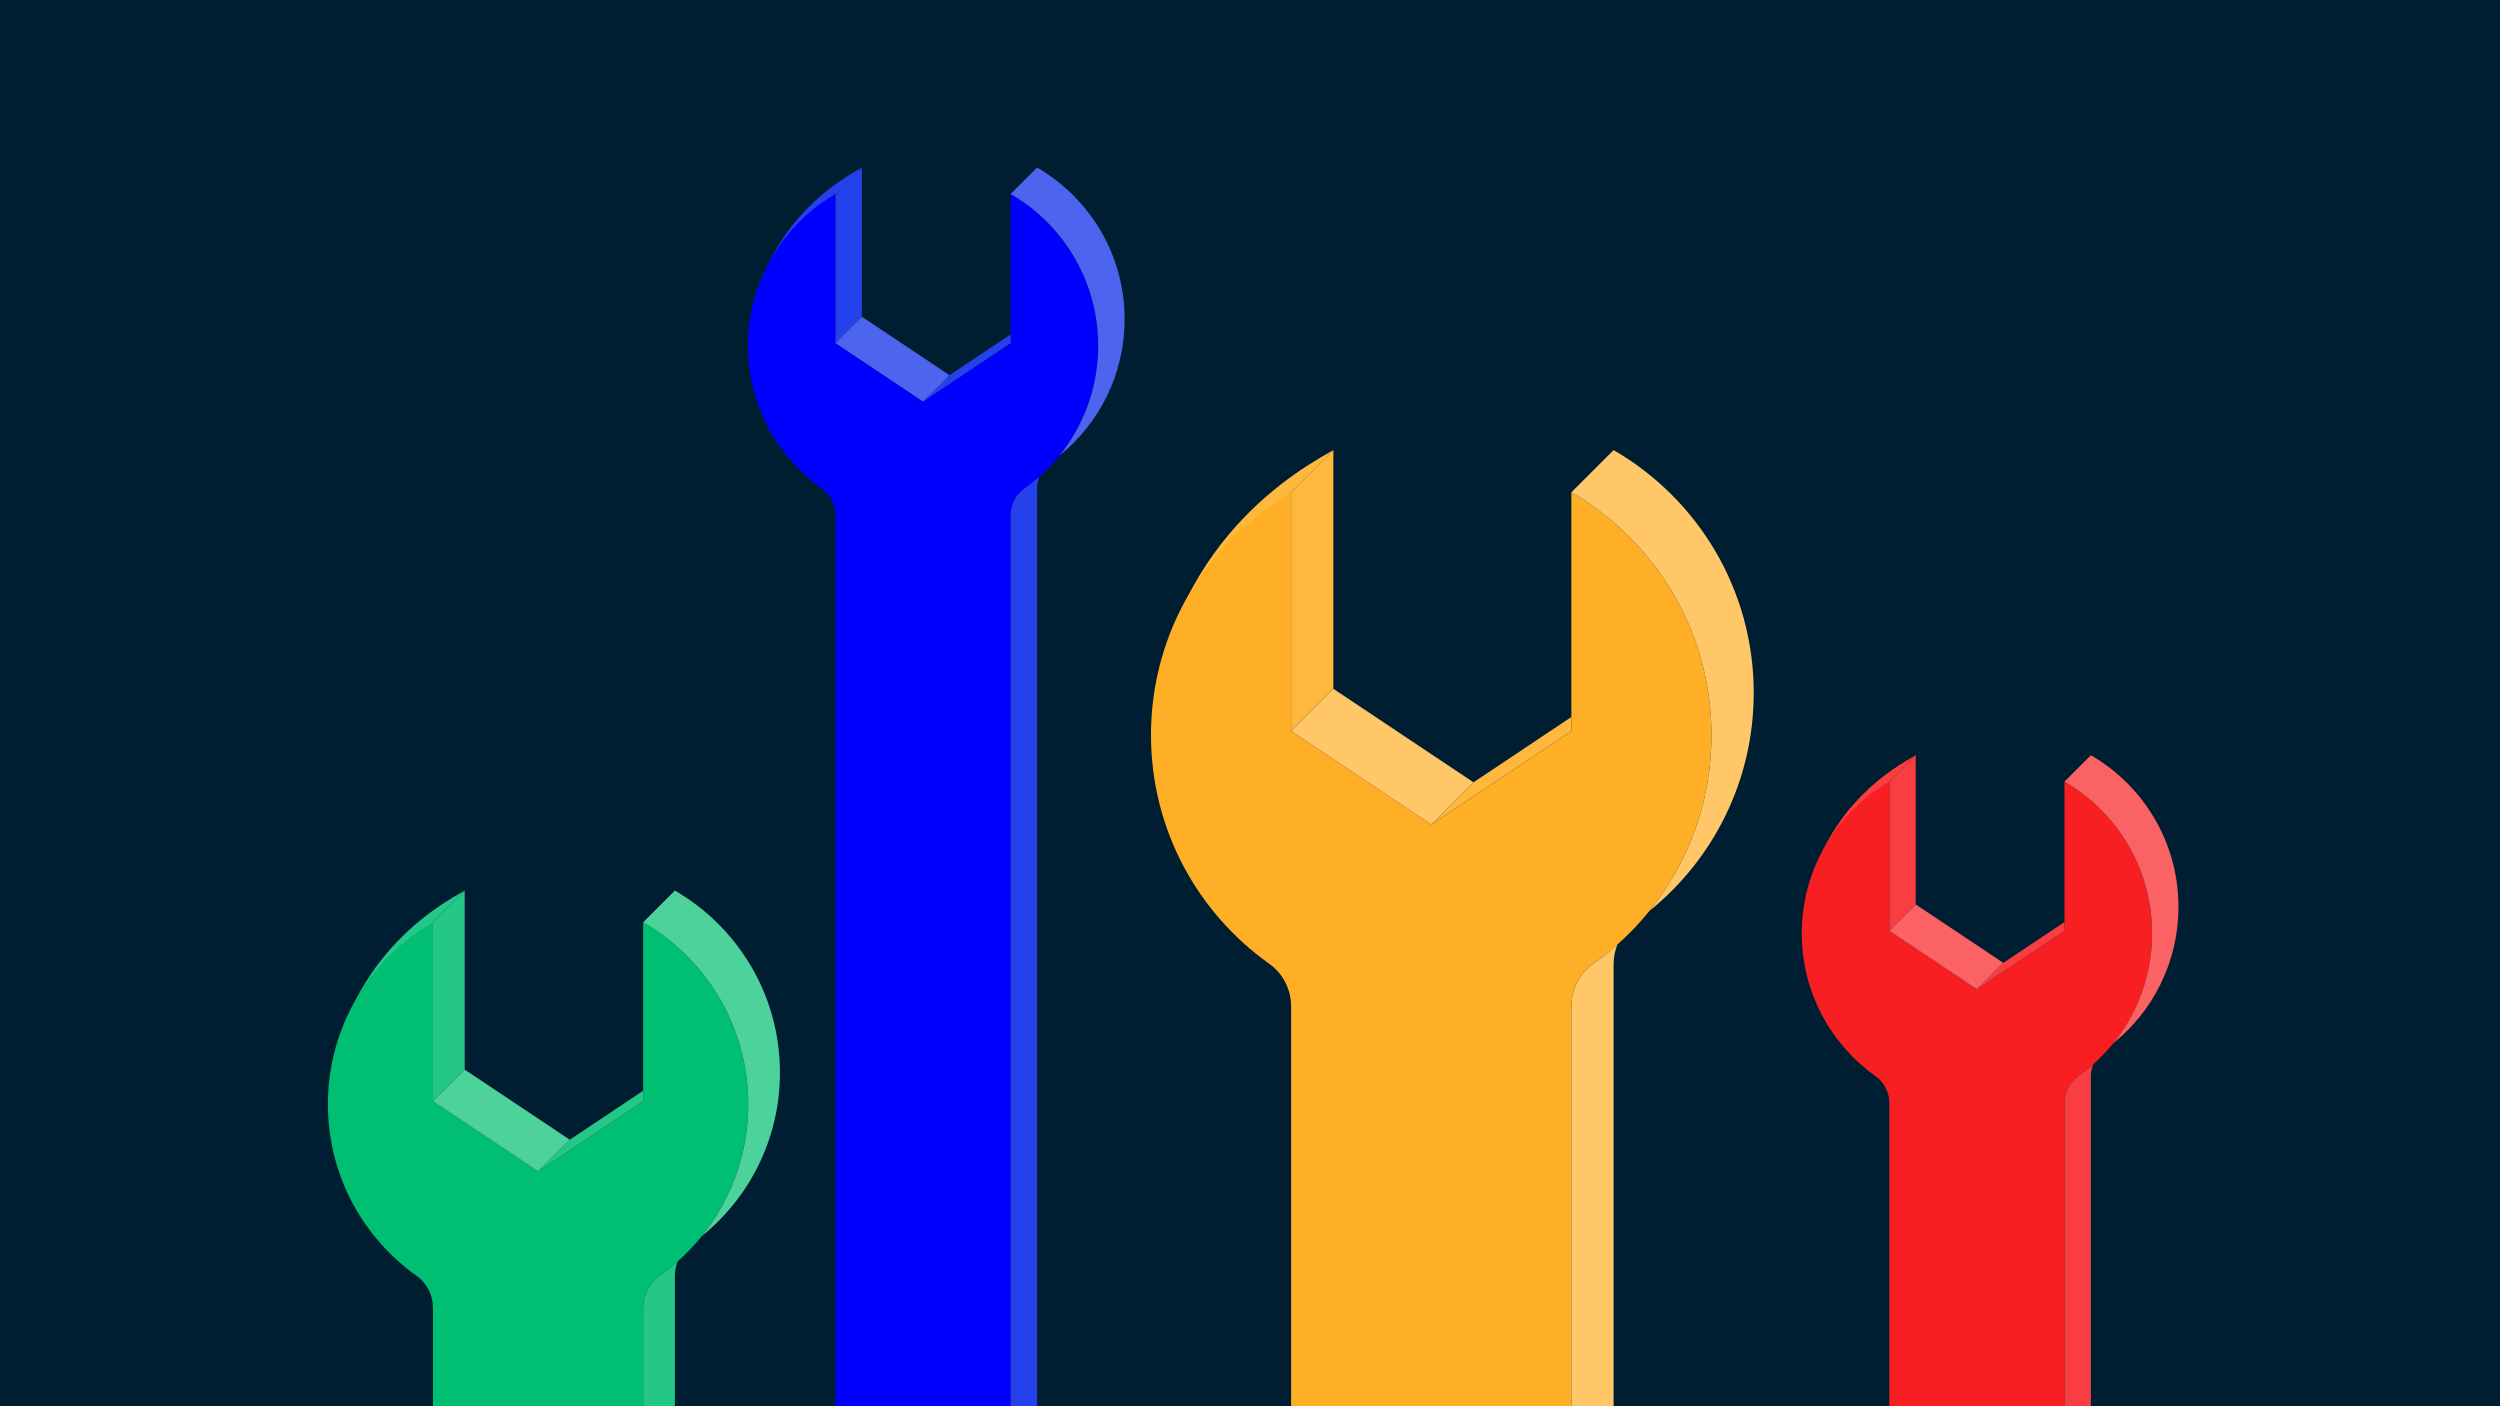 <?xml version="1.0" encoding="UTF-8"?>
<svg id="Layer_1" data-name="Layer 1" xmlns="http://www.w3.org/2000/svg" version="1.1" viewBox="0 0 1920 1080">
  <defs>
    <style>
      .cls-1 {
        fill: #fa6264;
      }

      .cls-1, .cls-2, .cls-3, .cls-4, .cls-5, .cls-6, .cls-7, .cls-8, .cls-9, .cls-10, .cls-11, .cls-12, .cls-13 {
        stroke-width: 0px;
      }

      .cls-2 {
        fill: #ffb83e;
      }

      .cls-3 {
        fill: blue;
      }

      .cls-4 {
        fill: #f71f21;
      }

      .cls-5 {
        fill: #001e32;
      }

      .cls-6 {
        fill: #4d64ef;
      }

      .cls-7 {
        fill: #f83e40;
      }

      .cls-8 {
        fill: #ffaf26;
      }

      .cls-9 {
        fill: #00be72;
      }

      .cls-10 {
        fill: #ffc767;
      }

      .cls-11 {
        fill: #24c786;
      }

      .cls-12 {
        fill: #4dd29c;
      }

      .cls-13 {
        fill: #2441eb;
      }
    </style>
  </defs>
  <rect class="cls-5" y="-80.044" width="1920" height="1279.186"/>
  <g>
    <path class="cls-11" d="M356.864,683.953l-24.331,24.331c-7.265,4.208-74.221,134.561-80.71,139.812,7.673-111.849,87.758-154.156,105.041-164.143"/>
    <path class="cls-9" d="M574.663,848.096c0,38.364-13.376,73.598-35.728,101.286-5.617,6.962-11.794,13.441-18.477,19.371-.72.645-1.442,1.28-2.173,1.904-3.757,3.219-7.652,6.264-11.688,9.126-7.952,5.65-12.644,14.829-12.644,24.59v397.708h-161.421v-397.708c0-9.761-4.691-18.94-12.644-24.59-41.195-29.239-68.066-77.321-68.066-131.687,0-50.751,23.417-96.024,60.038-125.596,6.489-5.253,13.409-10.009,20.673-14.217v137.499l80.71,53.849,80.71-53.849v-137.499c8.652,5.005,16.799,10.794,24.332,17.262,5.874,5.037,11.384,10.482,16.465,16.304,24.858,28.389,39.913,65.558,39.913,106.246"/>
  </g>
  <polygon class="cls-11" points="356.864 683.953 356.864 821.451 332.533 845.782 332.533 708.284 356.864 683.953"/>
  <polygon class="cls-11" points="493.953 837.69 493.953 845.782 413.242 899.633 437.575 875.3 493.953 837.69"/>
  <polygon class="cls-12" points="437.574 875.301 413.243 899.632 332.533 845.783 356.864 821.452 437.574 875.301"/>
  <g>
    <path class="cls-11" d="M520.454,968.755c-1.421,3.541-2.174,7.372-2.174,11.289v397.708l-24.331,24.331v-397.708c0-9.76,4.693-18.94,12.644-24.59,4.036-2.863,7.931-5.908,11.687-9.125.732-.625,1.454-1.26,2.174-1.905"/>
    <path class="cls-12" d="M598.995,823.765c0,50.751-23.427,96.034-60.059,125.617,22.351-27.689,35.728-62.922,35.728-101.286,0-40.689-15.056-77.858-39.915-106.246-5.079-5.822-10.589-11.267-16.465-16.304-7.532-6.468-15.679-12.257-24.331-17.26l24.331-24.332c48.254,27.904,80.71,80.065,80.71,139.812"/>
    <path class="cls-7" d="M1471.285,580.017l-20.276,20.276c-6.054,3.506-61.852,112.134-67.259,116.51,6.394-93.207,73.133-128.464,87.535-136.786"/>
    <path class="cls-4" d="M1652.784,716.803c0,31.97-11.147,61.331-29.773,84.405-4.681,5.802-9.829,11.201-15.399,16.142-.6.538-1.201,1.067-1.811,1.587-3.129,2.682-6.376,5.219-9.738,7.604-6.628,4.708-10.538,12.358-10.538,20.492v620.735h-134.516v-620.735c0-8.134-3.91-15.783-10.538-20.492-34.328-24.364-56.721-64.432-56.721-109.738,0-42.293,19.514-80.02,50.032-104.664,5.407-4.376,11.173-8.339,17.227-11.846v114.582l67.259,44.875,67.257-44.875v-114.582c7.211,4.17,14,8.995,20.276,14.384,4.896,4.197,9.488,8.734,13.72,13.586,20.716,23.657,33.262,54.632,33.262,88.539"/>
  </g>
  <polygon class="cls-7" points="1471.285 580.017 1471.285 694.598 1451.008 714.875 1451.008 600.293 1471.285 580.017"/>
  <polygon class="cls-7" points="1585.526 708.131 1585.526 714.875 1518.267 759.75 1538.543 739.473 1585.526 708.131"/>
  <polygon class="cls-1" points="1538.543 739.474 1518.267 759.75 1451.008 714.875 1471.284 694.599 1538.543 739.474"/>
  <g>
    <path class="cls-7" d="M1607.611,817.352c-1.183,2.951-1.811,6.144-1.811,9.407v620.735l-20.276,20.276v-620.735c0-8.134,3.91-15.783,10.537-20.492,3.363-2.385,6.609-4.923,9.74-7.604.609-.519,1.211-1.049,1.811-1.587"/>
    <path class="cls-1" d="M1673.061,696.527c0,42.293-19.523,80.029-50.049,104.681,18.626-23.074,29.773-52.435,29.773-84.405,0-33.907-12.546-64.882-33.262-88.539-4.233-4.852-8.824-9.39-13.72-13.586-6.277-5.39-13.067-10.214-20.276-14.384l20.276-20.276c40.211,23.253,67.259,66.721,67.259,116.51"/>
    <path class="cls-13" d="M661.938,128.692l-20.276,20.276c-6.054,3.506-61.852,112.134-67.259,116.51,6.394-93.207,73.133-128.464,87.535-136.786"/>
    <path class="cls-3" d="M843.438,265.478c0,31.97-11.147,61.331-29.773,84.405-4.681,5.802-9.829,11.201-15.399,16.142-.6.538-1.201,1.067-1.811,1.587-3.129,2.682-6.376,5.219-9.738,7.604-6.628,4.708-10.538,12.358-10.538,20.492v837.718h-134.517V395.709c0-8.134-3.91-15.783-10.538-20.492-34.328-24.364-56.721-64.432-56.721-109.738,0-42.293,19.514-80.02,50.032-104.664,5.407-4.376,11.173-8.339,17.227-11.846v114.582l67.259,44.875,67.257-44.875v-114.582c7.211,4.17,14,8.995,20.276,14.384,4.897,4.197,9.488,8.734,13.72,13.586,20.716,23.657,33.262,54.632,33.262,88.539"/>
  </g>
  <polygon class="cls-13" points="661.938 128.692 661.938 243.274 641.662 263.55 641.662 148.969 661.938 128.692"/>
  <polygon class="cls-13" points="776.179 256.806 776.179 263.55 708.92 308.425 729.196 288.149 776.179 256.806"/>
  <polygon class="cls-6" points="729.197 288.149 708.92 308.425 641.661 263.55 661.938 243.274 729.197 288.149"/>
  <g>
    <path class="cls-13" d="M798.264,366.027c-1.183,2.951-1.811,6.144-1.811,9.407v837.718l-20.276,20.276V395.71c0-8.134,3.91-15.783,10.537-20.492,3.363-2.385,6.609-4.923,9.74-7.604.609-.519,1.211-1.049,1.811-1.587"/>
    <path class="cls-6" d="M863.714,245.202c0,42.293-19.523,80.029-50.049,104.681,18.626-23.074,29.773-52.435,29.773-84.405,0-33.907-12.546-64.882-33.262-88.539-4.233-4.852-8.824-9.39-13.72-13.586-6.277-5.39-13.065-10.214-20.276-14.385l20.276-20.276c40.211,23.253,67.259,66.721,67.259,116.51"/>
    <path class="cls-2" d="M1024.022,345.675l-32.442,32.442c-9.686,5.61-98.962,179.413-107.614,186.416,10.23-149.132,117.012-205.542,140.055-218.858"/>
    <path class="cls-8" d="M1314.421,564.533c0,51.153-17.835,98.13-47.638,135.049-7.489,9.283-15.726,17.92-24.636,25.827-.961.861-1.923,1.707-2.897,2.54-5.008,4.289-10.203,8.351-15.582,12.167-10.603,7.532-16.86,19.771-16.86,32.786v530.278h-215.228v-530.278c0-13.015-6.255-25.254-16.86-32.786-54.926-38.985-90.754-103.094-90.754-175.583,0-67.667,31.222-128.031,80.051-167.462,8.652-7.001,17.878-13.345,27.563-18.954v183.33l107.615,71.801,107.614-71.801v-183.33c11.536,6.671,22.398,14.392,32.442,23.015,7.835,6.716,15.18,13.977,21.953,21.739,33.145,37.85,53.219,87.411,53.219,141.662"/>
  </g>
  <polygon class="cls-2" points="1024.022 345.675 1024.022 529.006 991.58 561.447 991.58 378.117 1024.022 345.675"/>
  <polygon class="cls-2" points="1206.807 550.658 1206.807 561.448 1099.194 633.247 1131.635 600.806 1206.807 550.658"/>
  <polygon class="cls-10" points="1131.635 600.806 1099.194 633.248 991.58 561.448 1024.022 529.006 1131.635 600.806"/>
  <g>
    <path class="cls-10" d="M1242.143,725.411c-1.894,4.72-2.899,9.829-2.899,15.051v530.278l-32.442,32.442v-530.278c0-13.013,6.256-25.253,16.86-32.786,5.381-3.816,10.576-7.878,15.582-12.167.976-.833,1.937-1.679,2.899-2.54"/>
    <path class="cls-10" d="M1346.863,532.091c0,67.668-31.237,128.046-80.08,167.491,29.802-36.919,47.638-83.896,47.638-135.049,0-54.252-20.074-103.812-53.219-141.662-6.773-7.762-14.12-15.023-21.953-21.739-10.045-8.623-20.906-16.342-32.442-23.015l32.442-32.442c64.338,37.205,107.614,106.753,107.614,186.416"/>
  </g>
</svg>